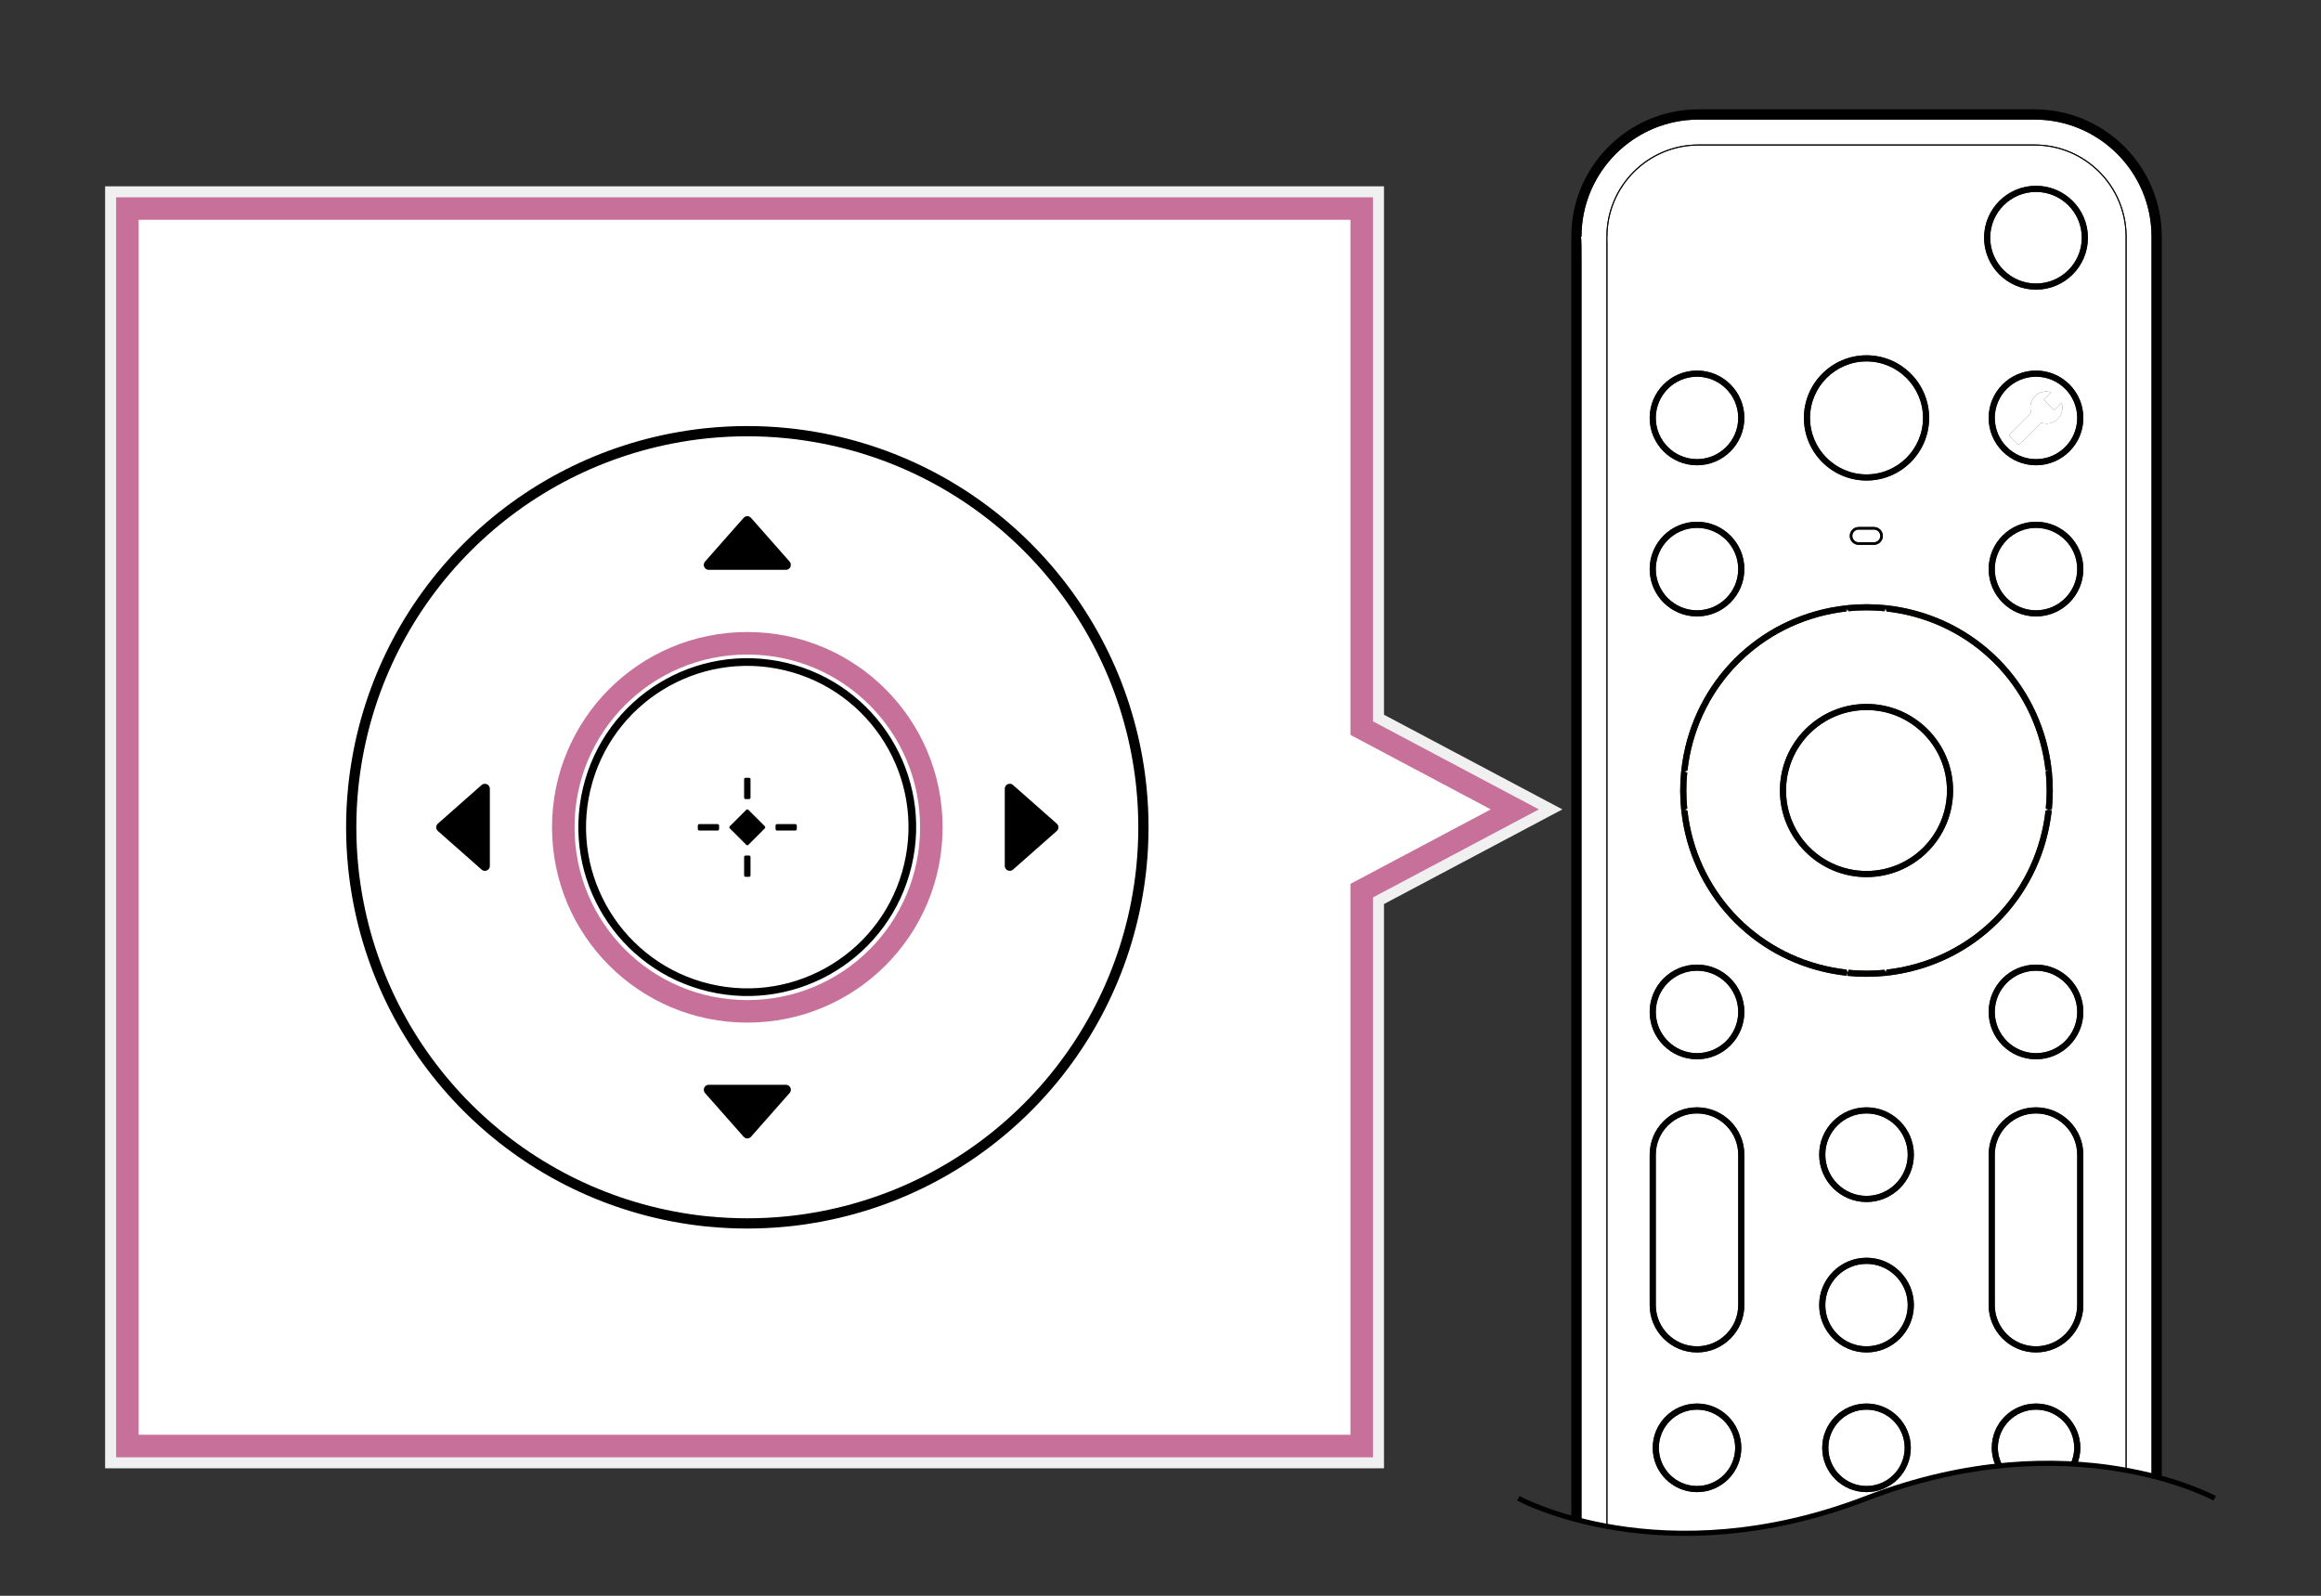<?xml version="1.0" encoding="utf-8"?>
<!-- Generator: Adobe Illustrator 26.3.1, SVG Export Plug-In . SVG Version: 6.00 Build 0)  -->
<svg version="1.2" baseProfile="tiny" xmlns="http://www.w3.org/2000/svg" xmlns:xlink="http://www.w3.org/1999/xlink" x="0px"
	 y="0px" width="226.772px" height="155.906px" viewBox="0 0 226.772 155.906" overflow="visible"
	 xml:space="preserve">
<rect x="0" y="0" width="226.772" height="155.906" fill="#333333" stroke="none"/>
<g id="remote">
	<g>
		<path fill="#FFFFFF" d="M182.368,46.348c3.043,0,5.519-2.476,5.519-5.519
			s-2.476-5.519-5.519-5.519s-5.519,2.476-5.519,5.519S179.326,46.348,182.368,46.348
			z"/>
		<circle fill="#FFFFFF" cx="182.365" cy="77.233" r="7.861"/>
		<path fill="#FFFFFF" d="M165.806,44.857c2.22,0,4.026-1.807,4.026-4.027
			s-1.806-4.026-4.026-4.026s-4.027,1.806-4.027,4.026
			S163.586,44.857,165.806,44.857z"/>
		<path fill="#FFFFFF" d="M165.806,51.573c-2.22,0-4.027,1.806-4.027,4.026
			s1.807,4.027,4.027,4.027s4.026-1.807,4.026-4.027S168.027,51.573,165.806,51.573
			z"/>
		<path fill="#FFFFFF" d="M183.092,52.98c0.343,0,0.621-0.279,0.621-0.621
			s-0.278-0.621-0.621-0.621h-1.492c-0.342,0-0.621,0.278-0.621,0.621
			s0.279,0.621,0.621,0.621H183.092z"/>
		<path fill="#FFFFFF" d="M198.931,137.724c-2.056,0-3.729,1.673-3.729,3.729
			c0,0.629,0.171,1.213,0.447,1.733c2.388-0.233,4.612-0.266,6.651-0.163
			c0.224-0.479,0.359-1.007,0.359-1.57
			C202.66,139.397,200.987,137.724,198.931,137.724z"/>
		<path fill="#FFFFFF" d="M198.927,51.574c-2.221,0-4.027,1.806-4.027,4.026
			s1.807,4.026,4.027,4.026c2.22,0,4.026-1.806,4.026-4.026
			S201.147,51.574,198.927,51.574z"/>
		<path fill="#FFFFFF" d="M165.806,137.724c-2.056,0-3.729,1.673-3.729,3.729
			c0,2.056,1.673,3.728,3.729,3.728s3.728-1.672,3.728-3.728
			C169.534,139.397,167.862,137.724,165.806,137.724z"/>
		<path fill="#FFFFFF" d="M198.778,11.682h-32.822c-6.306,0-11.436,5.13-11.436,11.435h-0.048
			c0.048,0.425,0.048,1.21,0.048,2.664l0,122.806
			c0.751,0.187,1.562,0.365,2.434,0.525V23.117c0-4.963,4.038-9.001,9.001-9.001
			h32.822c4.964,0,9.002,4.038,9.002,9.001v120.538
			c0.872,0.16,1.683,0.338,2.434,0.525V23.117
			C210.213,16.812,205.083,11.682,198.778,11.682z"/>
		<path fill="#FFFFFF" d="M198.926,18.751c-2.467,0-4.474,2.007-4.474,4.475
			c0,2.467,2.007,4.474,4.474,4.474s4.475-2.007,4.475-4.474
			C203.401,20.758,201.393,18.751,198.926,18.751z"/>
		<path fill="#FFFFFF" d="M198.926,36.804c-2.22,0-4.026,1.806-4.026,4.026
			s1.807,4.026,4.026,4.026c2.221,0,4.027-1.806,4.027-4.026
			S201.147,36.804,198.926,36.804z M199.939,41.387c-0.179,0-0.349-0.036-0.509-0.092
			l-2.053,2.053c-0.082,0.082-0.216,0.083-0.299,0l-0.67-0.67
			c-0.082-0.082-0.082-0.216,0-0.299l2.054-2.054
			c-0.055-0.16-0.091-0.329-0.091-0.508c0-0.866,0.702-1.569,1.569-1.569
			c0.161,0,0.313,0.031,0.459,0.076l-0.725,0.725l1.034,1.034l0.725-0.725
			c0.045,0.146,0.076,0.298,0.076,0.458
			C201.507,40.685,200.805,41.387,199.939,41.387z"/>
		<path fill="#FFFFFF" d="M198.778,14.215h-32.822c-4.908,0-8.902,3.993-8.902,8.901h-0.01
			c0.01,0.072,0.01,0.249,0.01,0.681l0,9.512l-0,115.82
			c6.037,1.092,14.853,1.279,25.313-2.746c4.557-1.754,8.799-2.702,12.64-3.13
			c-0.253-0.55-0.404-1.156-0.404-1.8c0-2.387,1.941-4.329,4.328-4.329
			s4.328,1.942,4.328,4.329c0,0.568-0.117,1.109-0.317,1.606
			c1.726,0.113,3.309,0.319,4.738,0.578V23.117
			C207.68,18.209,203.686,14.215,198.778,14.215z M182.368,34.712
			c3.374,0,6.118,2.745,6.118,6.118s-2.744,6.118-6.118,6.118
			s-6.119-2.745-6.119-6.118S178.994,34.712,182.368,34.712z M200.465,79.159
			l-0.036,0.313l-0.063,0.464c-1.196,7.955-7.343,14.101-15.294,15.297
			l-0.892,0.111c-0.603,0.061-1.209,0.09-1.815,0.09s-1.213-0.03-1.815-0.09
			l-0.061-0.006l-0.021-0.304l-0.083,0.293l-0.725-0.094
			c-7.954-1.196-14.1-7.342-15.296-15.294l-0.111-0.891
			c-0.061-0.6-0.091-1.211-0.091-1.815s0.03-1.215,0.091-1.815l0.111-0.889
			c1.196-7.954,7.342-14.1,15.294-15.296l0.892-0.111
			c1.204-0.121,2.426-0.121,3.631,0l0.89,0.111
			c7.953,1.196,14.1,7.342,15.296,15.294l0.111,0.891
			c0.06,0.597,0.09,1.208,0.09,1.815s-0.03,1.218-0.09,1.815l-0.311,0.082
			L200.465,79.159z M180.729,52.359c0-0.48,0.391-0.871,0.871-0.871h1.492
			c0.48,0,0.871,0.391,0.871,0.871c0,0.48-0.391,0.871-0.871,0.871h-1.492
			C181.12,53.23,180.729,52.839,180.729,52.359z M165.806,60.226
			c-2.551,0-4.626-2.075-4.626-4.626c0-2.551,2.075-4.626,4.626-4.626
			c2.551,0,4.626,2.075,4.626,4.626C170.432,58.151,168.357,60.226,165.806,60.226z
			 M165.806,36.204c2.551,0,4.626,2.075,4.626,4.626
			c0,2.551-2.075,4.626-4.626,4.626c-2.551,0-4.626-2.075-4.626-4.626
			C161.18,38.279,163.255,36.204,165.806,36.204z M165.806,145.78
			c-2.387,0-4.328-1.941-4.328-4.327c0-2.387,1.941-4.329,4.328-4.329
			c2.386,0,4.328,1.942,4.328,4.329C170.134,143.839,168.192,145.78,165.806,145.78z
			 M170.432,127.506c0,2.552-2.075,4.627-4.626,4.627
			c-2.551,0-4.626-2.075-4.626-4.627c0-0.006,0-0.012,0-0.018v-14.677
			c-0-1.236,0.48-2.397,1.354-3.271c0.874-0.874,2.036-1.355,3.271-1.355
			c2.551,0,4.626,2.075,4.626,4.626V127.506z M165.806,103.492
			c-2.551,0-4.626-2.075-4.626-4.626c0-2.551,2.075-4.626,4.626-4.626
			c2.551,0,4.626,2.075,4.626,4.626C170.432,101.417,168.357,103.492,165.806,103.492z
			 M182.367,145.78c-2.387,0-4.329-1.941-4.329-4.327
			c0-2.387,1.942-4.329,4.329-4.329c2.386,0,4.327,1.942,4.327,4.329
			C186.694,143.839,184.752,145.78,182.367,145.78z M182.368,132.133
			c-2.551,0-4.627-2.075-4.627-4.627c0-2.551,2.076-4.626,4.627-4.626
			c2.551,0,4.626,2.075,4.626,4.626C186.993,130.058,184.918,132.133,182.368,132.133z
			 M182.368,117.437c-2.551,0-4.626-2.075-4.626-4.626
			c0-2.551,2.075-4.626,4.626-4.626c2.551,0,4.626,2.075,4.626,4.626
			C186.993,115.362,184.918,117.437,182.368,117.437z M203.551,127.506
			c0,2.552-2.075,4.627-4.626,4.627c-2.552,0-4.627-2.075-4.627-4.627
			c0-0.008,0-0.017,0.001-0.024v-14.67c-0.001-1.236,0.48-2.397,1.354-3.271
			s2.035-1.355,3.271-1.355c2.551,0,4.626,2.075,4.626,4.626V127.506z
			 M198.927,103.492c-2.552,0-4.627-2.075-4.627-4.626
			c0-2.551,2.075-4.626,4.627-4.626c2.551,0,4.626,2.075,4.626,4.626
			C203.553,101.417,201.478,103.492,198.927,103.492z M198.927,60.226
			c-2.552,0-4.627-2.075-4.627-4.626s2.075-4.626,4.627-4.626
			c2.551,0,4.626,2.075,4.626,4.626S201.478,60.226,198.927,60.226z M198.926,45.456
			c-2.551,0-4.626-2.075-4.626-4.626s2.075-4.626,4.626-4.626
			c2.552,0,4.627,2.075,4.627,4.626S201.478,45.456,198.926,45.456z M198.926,28.299
			c-2.798,0-5.073-2.276-5.073-5.074s2.275-5.074,5.073-5.074
			s5.074,2.276,5.074,5.074S201.724,28.299,198.926,28.299z"/>
		<path fill="#FFFFFF" d="M200.178,79.018l-0.299-0.03
			c0.059-0.578,0.088-1.168,0.088-1.756s-0.029-1.178-0.088-1.756l-0.012-0.113
			l0.288-0.129l-0.298,0.035l-0.086-0.656c-1.156-7.687-7.1-13.631-14.79-14.787
			l-0.652-0.085l-0.067-0.31l-0.03,0.298l-0.082-0.31l-0.03,0.298
			c-1.165-0.117-2.347-0.116-3.511,0l-0.142-0.287l0.032,0.298l-0.132-0.287
			l0.035,0.298l-0.656,0.086c-7.688,1.156-13.631,7.1-14.787,14.79l-0.086,0.654
			l-0.309,0.066l0.298,0.033l-0.31,0.079l0.298,0.03
			c-0.058,0.581-0.088,1.171-0.088,1.756s0.03,1.175,0.088,1.756l-0.287,0.142
			l0.298-0.032l-0.288,0.132l0.298-0.035l0.086,0.656
			c1.156,7.688,7.099,13.631,14.789,14.788l0.653,0.085l0.067,0.31l0.03-0.298
			l0.083,0.31l0.03-0.298c1.164,0.115,2.346,0.116,3.511,0l0.143,0.287
			l-0.031-0.298l0.132,0.287l-0.034-0.298l0.655-0.086
			c7.688-1.156,13.632-7.1,14.788-14.79l0.086-0.654l0.309-0.066l-0.298-0.033
			L200.178,79.018z M182.365,85.693c-4.666,0-8.461-3.795-8.461-8.461
			s3.795-8.461,8.461-8.461c4.665,0,8.461,3.795,8.461,8.461
			S187.03,85.693,182.365,85.693z"/>
		<path fill="#FFFFFF" d="M165.806,94.839c-2.22,0-4.027,1.807-4.027,4.027
			s1.807,4.026,4.027,4.026s4.026-1.806,4.026-4.026S168.027,94.839,165.806,94.839
			z"/>
		<path fill="#FFFFFF" d="M182.368,108.784c-2.22,0-4.027,1.806-4.027,4.026
			s1.807,4.027,4.027,4.027c2.22,0,4.026-1.807,4.026-4.027
			S184.587,108.784,182.368,108.784z"/>
		<path fill="#FFFFFF" d="M182.368,123.48c-2.221,0-4.027,1.806-4.027,4.026
			c0,2.221,1.807,4.027,4.027,4.027c2.22,0,4.026-1.807,4.026-4.027
			C186.394,125.286,184.587,123.48,182.368,123.48z"/>
		<path fill="#FFFFFF" d="M198.925,108.784c-2.221,0-4.027,1.807-4.027,4.027l0.001,14.695
			h-0.001c0,2.221,1.807,4.027,4.027,4.027c2.22,0,4.026-1.807,4.026-4.027
			v-14.695C202.952,110.591,201.145,108.784,198.925,108.784z"/>
		<path fill="#FFFFFF" d="M182.367,137.724c-2.056,0-3.729,1.673-3.729,3.729
			c0,2.056,1.673,3.728,3.729,3.728c2.056,0,3.728-1.672,3.728-3.728
			C186.094,139.397,184.422,137.724,182.367,137.724z"/>
		<path fill="#FFFFFF" d="M165.806,108.784c-2.22,0-4.027,1.807-4.027,4.027l0,14.695
			h-0c0,2.221,1.807,4.027,4.027,4.027s4.026-1.807,4.026-4.027v-14.695
			C169.832,110.591,168.026,108.784,165.806,108.784z"/>
		<path fill="#FFFFFF" d="M198.927,94.839c-2.221,0-4.027,1.806-4.027,4.026
			s1.807,4.027,4.027,4.027c2.22,0,4.026-1.807,4.026-4.027
			S201.147,94.839,198.927,94.839z"/>
		<path d="M198.778,10.682h-32.822c-6.857,0-12.436,5.578-12.436,12.436
			c0,0.174,0,63.867,0,125.205c0.32,0.089,0.653,0.177,1,0.264
			L154.52,25.781c0-1.454,0-2.239-0.048-2.664h0.048
			c0-6.305,5.13-11.435,11.436-11.435h32.822c6.306,0,11.436,5.13,11.436,11.435
			v121.063c0.347,0.087,0.68,0.175,1,0.264V23.117
			C211.213,16.26,205.635,10.682,198.778,10.682z"/>
		<path d="M198.778,14.116h-32.822c-4.963,0-9.001,4.038-9.001,9.001v125.995
			c0.033,0.006,0.067,0.011,0.1,0.017l0-115.82l-0-9.512
			c0-0.432,0-0.608-0.01-0.681h0.01c0-4.908,3.994-8.901,8.902-8.901h32.822
			c4.908,0,8.902,3.993,8.902,8.901v120.521c0.033,0.006,0.067,0.011,0.1,0.017
			V23.117C207.78,18.153,203.742,14.116,198.778,14.116z"/>
		<path d="M182.368,46.948c3.374,0,6.118-2.745,6.118-6.118s-2.744-6.118-6.118-6.118
			s-6.119,2.745-6.119,6.118S178.994,46.948,182.368,46.948z M182.368,35.311
			c3.043,0,5.519,2.476,5.519,5.519s-2.476,5.519-5.519,5.519
			s-5.519-2.476-5.519-5.519S179.326,35.311,182.368,35.311z"/>
		<path d="M183.092,53.23c0.48,0,0.871-0.391,0.871-0.871
			c0-0.48-0.391-0.871-0.871-0.871h-1.492c-0.48,0-0.871,0.391-0.871,0.871
			c0,0.48,0.391,0.871,0.871,0.871H183.092z M180.979,52.359
			c0-0.342,0.279-0.621,0.621-0.621h1.492c0.343,0,0.621,0.278,0.621,0.621
			s-0.278,0.621-0.621,0.621h-1.492C181.258,52.98,180.979,52.701,180.979,52.359z"/>
		<path fill="#010100" d="M200.567,77.233c0-0.607-0.03-1.218-0.09-1.815l-0.111-0.891
			c-1.196-7.952-7.343-14.098-15.296-15.294l-0.89-0.111
			c-1.205-0.121-2.427-0.121-3.631,0l-0.892,0.111
			c-7.952,1.196-14.098,7.342-15.294,15.296l-0.111,0.889
			c-0.061,0.6-0.091,1.211-0.091,1.815s0.03,1.215,0.091,1.815l0.111,0.891
			c1.196,7.952,7.342,14.098,15.296,15.294l0.725,0.094l0.083-0.293l-0.067-0.31
			l-0.653-0.085c-7.69-1.156-13.633-7.1-14.789-14.788l-0.086-0.656l-0.298,0.035
			l0.288-0.132l-0.298,0.032l0.287-0.142c-0.058-0.581-0.088-1.171-0.088-1.756
			s0.03-1.175,0.088-1.756l-0.298-0.03l0.31-0.079l-0.298-0.033l0.309-0.066
			l0.086-0.654c1.156-7.689,7.099-13.633,14.787-14.79l0.656-0.086l-0.035-0.298
			l0.132,0.287l-0.032-0.298l0.142,0.287c1.164-0.116,2.346-0.117,3.511,0
			l0.03-0.298l0.082,0.31l0.03-0.298l0.067,0.31l0.652,0.085
			c7.69,1.156,13.634,7.1,14.79,14.787l0.086,0.656l0.298-0.035l-0.288,0.129
			l0.012,0.113c0.059,0.578,0.088,1.168,0.088,1.756s-0.029,1.178-0.088,1.756
			l0.299,0.03l-0.31,0.079l0.298,0.033l0.311-0.082
			C200.536,78.451,200.567,77.84,200.567,77.233z"/>
		<path fill="#010100" d="M199.772,79.85c-1.156,7.689-7.1,13.633-14.788,14.79
			l-0.655,0.086l0.034,0.298l-0.132-0.287l0.031,0.298l-0.143-0.287
			c-1.165,0.116-2.347,0.115-3.511,0l-0.03,0.298l-0.083-0.31l-0.03,0.298
			l0.021,0.304l0.061,0.006c0.602,0.061,1.209,0.09,1.815,0.09
			s1.213-0.03,1.815-0.09l0.892-0.111c7.951-1.196,14.098-7.342,15.294-15.297
			l0.063-0.464l0.036-0.313l-0.299-0.029l-0.309,0.066L199.772,79.85z"/>
		<path d="M182.365,68.772c-4.666,0-8.461,3.795-8.461,8.461s3.795,8.461,8.461,8.461
			c4.665,0,8.461-3.795,8.461-8.461S187.03,68.772,182.365,68.772z M182.365,85.094
			c-4.334,0-7.861-3.527-7.861-7.861s3.527-7.861,7.861-7.861
			c4.335,0,7.861,3.527,7.861,7.861S186.7,85.094,182.365,85.094z"/>
		<path d="M198.926,36.204c-2.551,0-4.626,2.075-4.626,4.626s2.075,4.626,4.626,4.626
			c2.552,0,4.627-2.075,4.627-4.626S201.478,36.204,198.926,36.204z M198.926,44.857
			c-2.22,0-4.026-1.806-4.026-4.026s1.807-4.026,4.026-4.026
			c2.221,0,4.027,1.806,4.027,4.026S201.147,44.857,198.926,44.857z"/>
		<path d="M198.927,50.974c-2.552,0-4.627,2.075-4.627,4.626s2.075,4.626,4.627,4.626
			c2.551,0,4.626-2.075,4.626-4.626S201.478,50.974,198.927,50.974z M198.927,59.627
			c-2.221,0-4.027-1.806-4.027-4.026s1.807-4.026,4.027-4.026
			c2.22,0,4.026,1.806,4.026,4.026S201.147,59.627,198.927,59.627z"/>
		<path d="M165.806,45.456c2.551,0,4.626-2.075,4.626-4.626
			c0-2.551-2.075-4.626-4.626-4.626c-2.551,0-4.626,2.075-4.626,4.626
			C161.18,43.381,163.255,45.456,165.806,45.456z M165.806,36.803
			c2.22,0,4.026,1.806,4.026,4.026s-1.806,4.027-4.026,4.027
			s-4.027-1.807-4.027-4.027S163.586,36.803,165.806,36.803z"/>
		<path d="M165.806,50.974c-2.551,0-4.626,2.075-4.626,4.626
			c0,2.551,2.075,4.626,4.626,4.626c2.551,0,4.626-2.075,4.626-4.626
			C170.432,53.049,168.357,50.974,165.806,50.974z M165.806,59.627
			c-2.22,0-4.027-1.807-4.027-4.027s1.807-4.026,4.027-4.026
			s4.026,1.806,4.026,4.026S168.027,59.627,165.806,59.627z"/>
		<path d="M198.927,94.24c-2.552,0-4.627,2.075-4.627,4.626
			c0,2.551,2.075,4.626,4.627,4.626c2.551,0,4.626-2.075,4.626-4.626
			C203.553,96.315,201.478,94.24,198.927,94.24z M198.927,102.893
			c-2.221,0-4.027-1.807-4.027-4.027s1.807-4.026,4.027-4.026
			c2.22,0,4.026,1.806,4.026,4.026S201.147,102.893,198.927,102.893z"/>
		<path d="M165.806,94.239c-2.551,0-4.626,2.075-4.626,4.626
			c0,2.551,2.075,4.626,4.626,4.626c2.551,0,4.626-2.075,4.626-4.626
			C170.432,96.315,168.357,94.239,165.806,94.239z M165.806,102.892
			c-2.22,0-4.027-1.806-4.027-4.026s1.807-4.027,4.027-4.027
			s4.026,1.807,4.026,4.027S168.027,102.892,165.806,102.892z"/>
		<path d="M182.368,108.185c-2.551,0-4.626,2.075-4.626,4.626
			c0,2.551,2.075,4.626,4.626,4.626c2.551,0,4.626-2.075,4.626-4.626
			C186.993,110.26,184.918,108.185,182.368,108.185z M182.368,116.838
			c-2.22,0-4.027-1.807-4.027-4.027s1.807-4.026,4.027-4.026
			c2.22,0,4.026,1.806,4.026,4.026S184.587,116.838,182.368,116.838z"/>
		<path d="M182.368,122.88c-2.551,0-4.627,2.075-4.627,4.626
			c0,2.552,2.076,4.627,4.627,4.627c2.551,0,4.626-2.075,4.626-4.627
			C186.993,124.955,184.918,122.88,182.368,122.88z M182.368,131.533
			c-2.221,0-4.027-1.807-4.027-4.027c0-2.22,1.807-4.026,4.027-4.026
			c2.22,0,4.026,1.806,4.026,4.026C186.394,129.727,184.587,131.533,182.368,131.533z
			"/>
		<path d="M198.926,18.151c-2.798,0-5.073,2.276-5.073,5.074s2.275,5.074,5.073,5.074
			s5.074-2.276,5.074-5.074S201.724,18.151,198.926,18.151z M198.926,27.7
			c-2.467,0-4.474-2.007-4.474-4.474c0-2.467,2.007-4.475,4.474-4.475
			s4.475,2.007,4.475,4.475C203.401,25.693,201.393,27.7,198.926,27.7z"/>
		<path d="M165.806,137.124c-2.387,0-4.328,1.942-4.328,4.329
			c0,2.386,1.941,4.327,4.328,4.327c2.386,0,4.328-1.941,4.328-4.327
			C170.134,139.067,168.192,137.124,165.806,137.124z M165.806,145.181
			c-2.056,0-3.729-1.672-3.729-3.728c0-2.057,1.673-3.729,3.729-3.729
			s3.728,1.673,3.728,3.729C169.534,143.509,167.862,145.181,165.806,145.181z"/>
		<path d="M182.367,137.124c-2.387,0-4.329,1.942-4.329,4.329
			c0,2.386,1.942,4.327,4.329,4.327c2.386,0,4.327-1.941,4.327-4.327
			C186.694,139.067,184.752,137.124,182.367,137.124z M182.367,145.181
			c-2.056,0-3.729-1.672-3.729-3.728c0-2.057,1.673-3.729,3.729-3.729
			c2.056,0,3.728,1.673,3.728,3.729C186.094,143.509,184.422,145.181,182.367,145.181z
			"/>
		<path d="M198.931,137.124c-2.387,0-4.328,1.942-4.328,4.329
			c0,0.644,0.151,1.25,0.404,1.8c0.216-0.024,0.43-0.046,0.643-0.067
			c-0.276-0.52-0.447-1.104-0.447-1.733c0-2.057,1.673-3.729,3.729-3.729
			s3.729,1.673,3.729,3.729c0,0.563-0.135,1.091-0.359,1.57
			c0.216,0.011,0.43,0.023,0.642,0.037c0.2-0.498,0.317-1.038,0.317-1.606
			C203.259,139.067,201.318,137.124,198.931,137.124z"/>
		<path d="M165.806,108.185c-1.236,0-2.398,0.481-3.271,1.355
			c-0.874,0.874-1.355,2.036-1.354,3.271v14.677
			c-0,0.006-0,0.012-0,0.018c0,2.552,2.075,4.627,4.626,4.627
			c2.551,0,4.626-2.075,4.626-4.627v-14.695
			C170.432,110.26,168.357,108.185,165.806,108.185z M169.832,127.506
			c0,2.221-1.806,4.027-4.026,4.027s-4.027-1.807-4.027-4.027h0l-0-14.695
			c0-2.22,1.807-4.027,4.027-4.027s4.026,1.807,4.026,4.027V127.506z"/>
		<path d="M198.925,108.185c-1.236,0-2.397,0.481-3.271,1.355s-1.355,2.036-1.354,3.271
			v14.67c-0.001,0.008-0.001,0.017-0.001,0.024c0,2.552,2.075,4.627,4.627,4.627
			c2.551,0,4.626-2.075,4.626-4.627v-14.695
			C203.551,110.26,201.476,108.185,198.925,108.185z M202.952,127.506
			c0,2.221-1.807,4.027-4.026,4.027c-2.221,0-4.027-1.807-4.027-4.027h0.001
			l-0.001-14.695c0-2.22,1.807-4.027,4.027-4.027
			c2.22,0,4.026,1.807,4.026,4.027V127.506z"/>
		<path fill="#FFFFFF" d="M200.707,40.085l-1.034-1.034l0.725-0.725
			c-0.146-0.045-0.298-0.076-0.459-0.076c-0.866,0-1.569,0.702-1.569,1.569
			c0,0.179,0.036,0.348,0.091,0.508l-2.054,2.054c-0.082,0.082-0.082,0.216,0,0.299
			l0.67,0.67c0.083,0.083,0.216,0.082,0.299,0l2.053-2.053
			c0.16,0.055,0.33,0.092,0.509,0.092c0.866,0,1.569-0.702,1.569-1.569
			c0-0.161-0.031-0.312-0.076-0.458L200.707,40.085z"/>
	</g>
	<path fill="none" stroke="#000000" stroke-width="0.5" stroke-miterlimit="10" d="M216.383,146.383
		c0,0-14.014-7.696-34.016,0s-34.016,0-34.016,0"/>
</g>
<g id="callout">
	<polygon fill="#F0F0F0" stroke="#F0F0F0" stroke-width="2.2" points="11.369,142.355 11.369,19.3 
		134.123,19.3 134.123,70.49 150.305,79.076 134.123,87.662 134.123,142.355 	"/>
	<polygon fill="#FFFFFF" stroke="#C77099" stroke-width="2.2" points="148.007,79.076 133.046,71.138 
		133.046,20.377 12.446,20.377 12.446,141.277 133.046,141.277 133.046,87.014 	"/>
	<path fill="#FFFFFF" stroke="#000000" stroke-miterlimit="10" d="M69.156,119.335
		c2.567,0.257,5.153,0.257,7.719,0l0.126-0.013l0.117-0.012l0.11-0.012
		l0.108-0.012l0.218-0.025l0.227-0.027l0.482-0.063l0.508-0.073
		c16.8-2.526,29.989-15.715,32.515-32.515c0,0,0.073-0.509,0.073-0.509
		l0.063-0.483l0.028-0.226l0.025-0.218l0.012-0.108l0.012-0.11l0.012-0.116
		l0.013-0.126c0.129-1.283,0.193-2.571,0.193-3.86
		c0-1.289-0.064-2.577-0.193-3.86l-0.013-0.126l-0.012-0.117l-0.012-0.11
		l-0.012-0.108l-0.025-0.218l-0.027-0.227l-0.063-0.482l-0.073-0.508
		c-2.526-16.801-15.715-29.989-32.515-32.515l-0.509-0.073l-0.483-0.063l-0.226-0.027
		l-0.218-0.025l-0.108-0.012l-0.11-0.012l-0.116-0.012l-0.126-0.013
		c-2.567-0.257-5.153-0.257-7.719,0l-0.126,0.013l-0.117,0.012l-0.11,0.012
		l-0.108,0.012l-0.218,0.025l-0.227,0.027l-0.482,0.063l-0.508,0.073
		C50.461,45.084,37.272,58.272,34.746,75.073l-0.073,0.509l-0.063,0.483l-0.027,0.226
		l-0.025,0.218l-0.012,0.108l-0.012,0.11l-0.012,0.117l-0.013,0.126
		c-0.129,1.283-0.193,2.571-0.193,3.86c0,1.289,0.064,2.577,0.193,3.86
		l0.013,0.126l0.012,0.117l0.012,0.11l0.012,0.108l0.025,0.218l0.027,0.227
		l0.063,0.482c0,0,0.073,0.508,0.073,0.508
		c2.526,16.8,15.715,29.989,32.515,32.515l0.509,0.073l0.483,0.063l0.226,0.027
		l0.218,0.025l0.108,0.012l0.11,0.012l0.116,0.012L69.156,119.335z"/>
	
		<ellipse transform="matrix(0.231 -0.973 0.973 0.231 -22.501 133.182)" fill="#FFFFFF" stroke="#000000" stroke-width="0.75" stroke-linecap="round" stroke-linejoin="round" stroke-miterlimit="10" cx="73.016" cy="80.828" rx="16.125" ry="16.125"/>
	<polygon points="73.016,111.228 73.074,111.224 73.13,111.212 73.209,111.183 
		73.283,111.142 73.334,111.102 73.38,111.057 75.263,108.924 77.146,106.791 
		77.189,106.735 77.223,106.675 77.237,106.642 77.248,106.609 77.257,106.575 
		77.263,106.541 77.267,106.506 77.268,106.471 77.267,106.436 77.264,106.402 
		77.258,106.367 77.249,106.333 77.239,106.3 77.226,106.267 77.192,106.207 
		77.15,106.151 77.127,106.126 77.101,106.102 77.074,106.08 77.046,106.061 
		77.016,106.043 76.985,106.027 76.953,106.014 76.92,106.003 76.886,105.994 
		76.852,105.988 76.817,105.984 76.782,105.983 74.899,105.983 73.016,105.983 
		71.133,105.983 69.25,105.983 69.181,105.988 69.114,106.004 69.081,106.015 
		69.049,106.029 69.018,106.044 68.988,106.062 68.932,106.103 68.883,106.152 
		68.861,106.178 68.841,106.206 68.823,106.236 68.806,106.267 68.786,106.334 
		68.773,106.402 68.77,106.437 68.769,106.472 68.77,106.506 68.773,106.541 
		68.779,106.575 68.787,106.608 68.797,106.642 68.81,106.674 68.843,106.735 
		68.886,106.791 70.769,108.924 72.652,111.057 72.693,111.098 72.738,111.134 
		72.813,111.179 72.895,111.21 72.955,111.223 	"/>
	<polygon points="98.979,76.698 98.924,76.655 98.863,76.62 98.831,76.607 98.797,76.595 
		98.764,76.587 98.73,76.58 98.695,76.577 98.659,76.575 98.625,76.576 
		98.59,76.58 98.556,76.586 98.522,76.594 98.488,76.605 98.456,76.618 
		98.395,76.652 98.34,76.693 98.314,76.717 98.291,76.743 98.269,76.77 
		98.249,76.798 98.231,76.828 98.215,76.859 98.202,76.891 98.191,76.924 
		98.182,76.958 98.176,76.992 98.172,77.027 98.171,77.062 98.171,78.945 
		98.171,80.828 98.171,82.711 98.171,84.594 98.176,84.663 98.192,84.73 
		98.203,84.763 98.217,84.795 98.233,84.826 98.25,84.856 98.292,84.911 
		98.34,84.961 98.367,84.983 98.395,85.003 98.424,85.021 98.456,85.037 
		98.522,85.058 98.59,85.071 98.625,85.074 98.66,85.075 98.695,85.074 
		98.729,85.071 98.763,85.065 98.797,85.057 98.83,85.047 98.863,85.034 
		98.924,85 98.979,84.958 101.112,83.074 103.245,81.192 103.286,81.151 
		103.322,81.106 103.367,81.031 103.399,80.949 103.411,80.889 103.416,80.828 
		103.412,80.77 103.4,80.713 103.372,80.634 103.33,80.561 103.291,80.51 
		103.245,80.464 101.112,78.581 	"/>
	<polygon points="47.577,76.618 47.51,76.598 47.442,76.585 47.407,76.581 47.372,76.58 
		47.337,76.581 47.303,76.585 47.269,76.59 47.235,76.598 47.202,76.609 
		47.17,76.622 47.108,76.655 47.053,76.698 44.92,78.581 42.787,80.464 
		42.746,80.504 42.71,80.549 42.665,80.625 42.634,80.706 42.621,80.766 
		42.616,80.828 42.62,80.885 42.632,80.942 42.66,81.021 42.702,81.094 
		42.741,81.146 42.787,81.192 44.92,83.074 47.053,84.958 47.108,85.001 
		47.169,85.035 47.201,85.049 47.235,85.06 47.268,85.069 47.303,85.075 
		47.338,85.079 47.372,85.08 47.407,85.079 47.442,85.075 47.476,85.069 
		47.51,85.061 47.544,85.05 47.577,85.037 47.637,85.004 47.692,84.962 
		47.718,84.938 47.742,84.913 47.763,84.886 47.783,84.857 47.801,84.828 
		47.817,84.797 47.83,84.764 47.841,84.731 47.85,84.698 47.856,84.664 
		47.86,84.629 47.861,84.594 47.861,82.711 47.861,80.828 47.861,78.945 
		47.861,77.062 47.856,76.993 47.84,76.926 47.829,76.893 47.815,76.861 
		47.799,76.83 47.781,76.8 47.74,76.744 47.692,76.694 47.665,76.673 
		47.637,76.652 47.608,76.634 	"/>
	<polygon points="73.016,50.428 72.958,50.432 72.901,50.443 72.823,50.472 72.749,50.513 
		72.698,50.553 72.652,50.598 70.769,52.731 68.886,54.865 68.843,54.92 
		68.809,54.981 68.795,55.013 68.784,55.046 68.775,55.08 68.769,55.114 
		68.765,55.149 68.764,55.184 68.765,55.219 68.768,55.254 68.774,55.288 
		68.783,55.322 68.794,55.356 68.806,55.388 68.84,55.449 68.882,55.504 
		68.905,55.529 68.931,55.553 68.958,55.575 68.986,55.595 69.016,55.613 
		69.047,55.628 69.08,55.642 69.113,55.653 69.146,55.662 69.18,55.668 
		69.215,55.671 69.25,55.673 71.133,55.673 73.016,55.673 74.899,55.673 
		76.782,55.673 76.851,55.667 76.918,55.652 76.951,55.64 76.983,55.627 
		77.014,55.611 77.044,55.593 77.1,55.552 77.149,55.503 77.171,55.477 
		77.191,55.449 77.21,55.419 77.226,55.388 77.246,55.322 77.259,55.254 
		77.262,55.219 77.263,55.184 77.262,55.149 77.259,55.115 77.253,55.081 
		77.245,55.047 77.235,55.014 77.222,54.981 77.189,54.92 77.146,54.865 
		75.263,52.731 73.38,50.598 73.339,50.558 73.294,50.522 73.219,50.477 
		73.137,50.445 73.077,50.432 	"/>
	<path d="M73.118,79.118l1.609,1.607c0.056,0.058,0.056,0.151-0.002,0.207
		l-1.607,1.607c-0.056,0.058-0.149,0.058-0.204,0l-1.609-1.607
		c-0.058-0.056-0.058-0.149,0-0.207l1.609-1.607
		C72.97,79.063,73.063,79.063,73.118,79.118 M72.703,85.522
		c0,0.08,0.064,0.144,0.144,0.144h0.338c0.08,0,0.144-0.064,0.144-0.144v-1.789
		c0-0.082-0.065-0.149-0.144-0.149H72.847c-0.08,0-0.144,0.067-0.144,0.149V85.522z
		 M75.774,81c0,0.078,0.065,0.142,0.144,0.142h1.791
		c0.078,0,0.144-0.065,0.144-0.142v-0.342c0-0.08-0.067-0.144-0.144-0.144h-1.791
		c-0.08,0-0.144,0.065-0.144,0.144V81z M68.179,81
		c0,0.078,0.067,0.142,0.147,0.142h1.789c0.08,0,0.144-0.065,0.144-0.142v-0.342
		c0-0.08-0.065-0.144-0.144-0.144h-1.789c-0.08,0-0.147,0.065-0.147,0.144V81
		z M72.703,77.925c0,0.08,0.064,0.147,0.144,0.147h0.338
		c0.08,0,0.144-0.067,0.144-0.147v-1.789c0-0.08-0.065-0.147-0.144-0.147H72.847
		c-0.08,0-0.144,0.067-0.144,0.147V77.925z"/>
	<path fill="none" stroke="#C77099" stroke-width="2.2" d="M90.997,80.828
		c0,9.949-8.032,17.981-17.981,17.981s-17.981-8.032-17.981-17.981
		s8.032-17.981,17.981-17.981S90.997,70.879,90.997,80.828z"/>
</g>
</svg>
